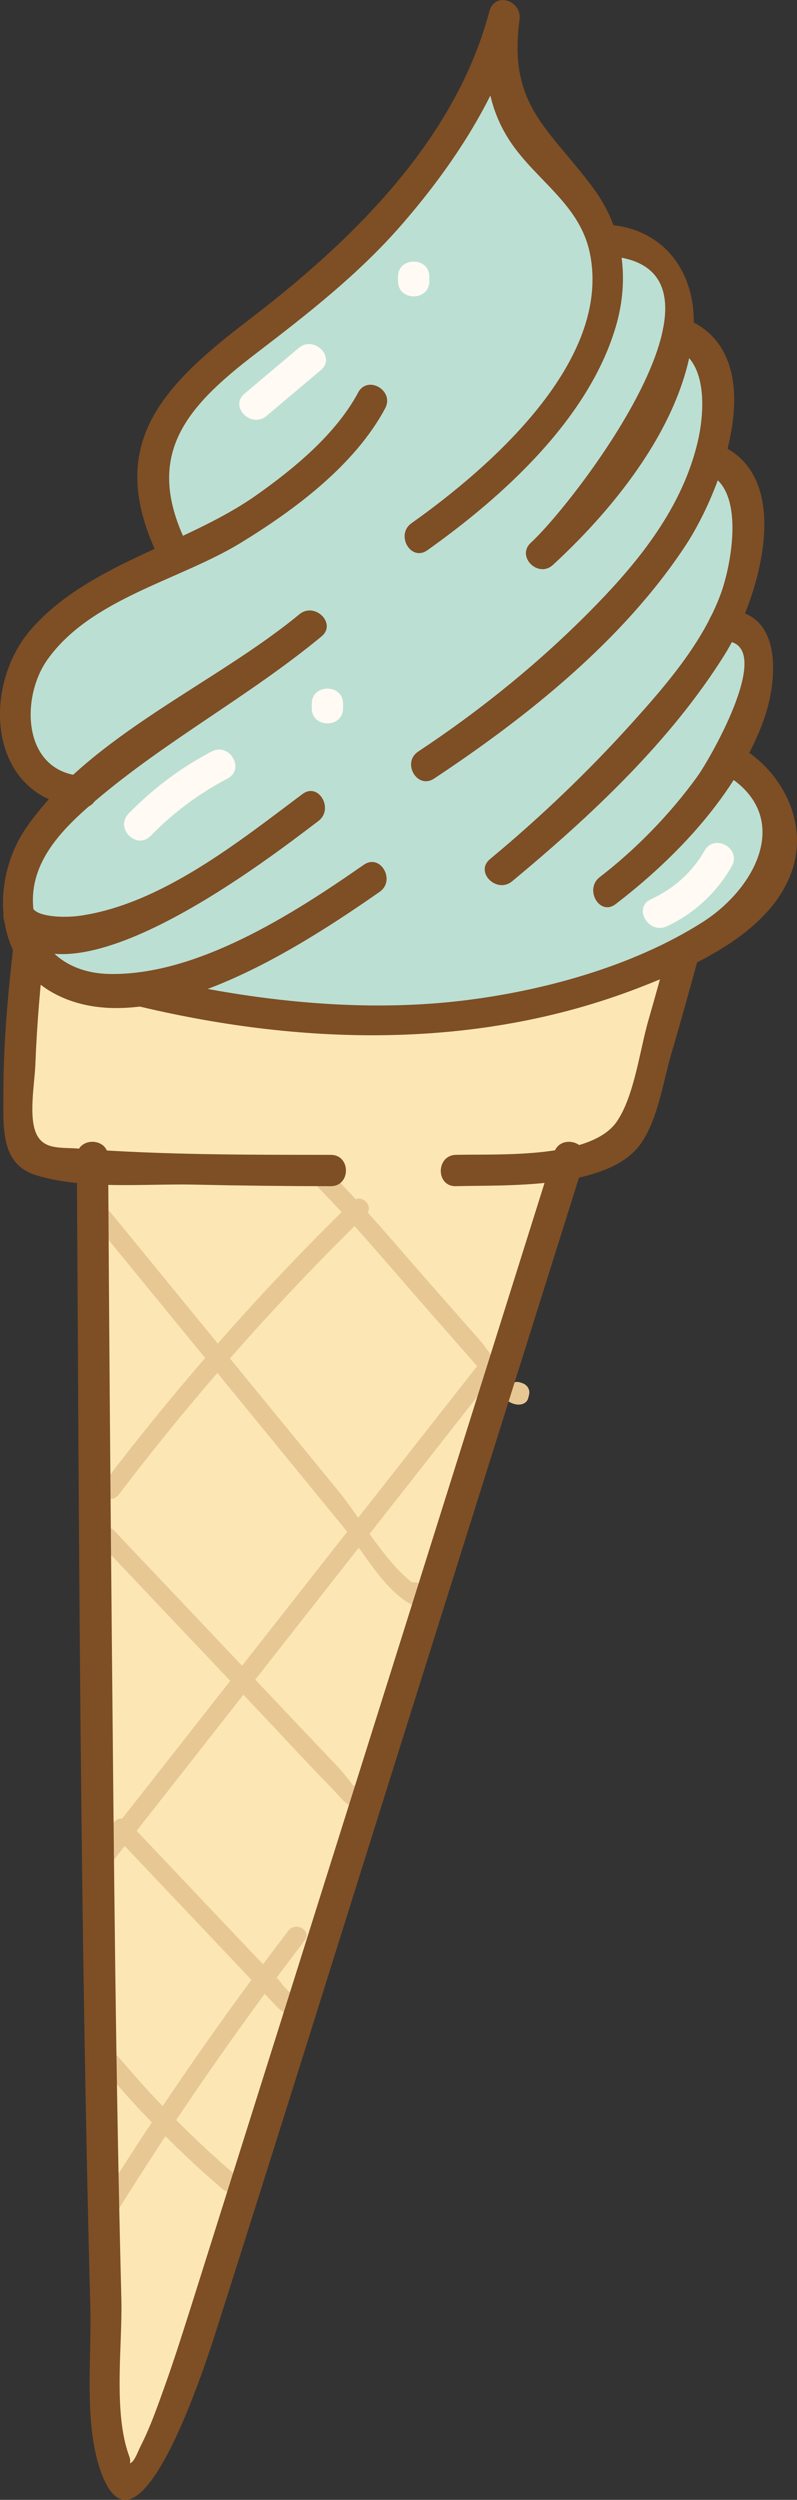 <?xml version="1.0" encoding="UTF-8"?><svg id="Layer_2" xmlns="http://www.w3.org/2000/svg" viewBox="0 0 244.48 766.25"><rect x="0" y="0" width="244.48" height="766.25" fill="#333333" stroke="none"/><defs><style>.cls-1{fill:#fce7b4;}.cls-2{fill:#e7c895;}.cls-3{fill:#fffaf3;}.cls-4{fill:#7e4e24;}.cls-5{fill:#bcdfd4;}</style></defs><g id="Layer_1-2"><path class="cls-5" d="m41.83,302.63c-14.37,2.26-26.9-.38-32.92-12.78-9.11-18.8-.38-33.17,16.17-47.2-21.14,0-40.56-41.56,16.12-65.08,4.64-1.92,9.02-3.93,13.16-5.97l-.92-1.84c-25.06-45.95,14.41-53.8,53.05-90.35C143.92,43.98,154.11,7.13,154.7,4.88c-7.31,43.4,23.27,42.82,30.29,69.05l1.42-.25s24.81.92,21.47,28.2c0,0,19.34,6.14,9.77,38.39h.04s18.51,5.47,9.11,39.68c-1.04,3.72-2.67,7.64-4.85,11.74,1.09,0,18.17.21,7.52,28.2-1.63,4.26-3.72,8.44-6.14,12.45,0,0,19.13,9.48,16,29.32-1.71,10.74-12.57,21.14-29.83,29.95-14.58,7.39-33.75,13.7-55.81,18.09-48.04,9.52-111.74-6.31-111.74-6.31l-.13-.75Z"/><path class="cls-1" d="m28.38,357.15c-10.07-.58-17.59-1.42-19.47-2.55-6.93-4.18,0-64.75,0-64.75,6.02,12.41,18.55,15.04,32.92,12.78l.13.75s63.7,15.83,111.74,6.31c22.06-4.39,41.23-10.69,55.81-18.09l.17.33s-12.11,44.91-16.71,55.35c-1.71,3.88-9.52,6.47-18.67,8.19-5.68,18.09-99.34,315.8-112.49,357.33-13.58,42.82-22.98,61.62-27.15,39.68-3.97-20.89-6.06-362.38-6.27-395.34Z"/><path class="cls-2" d="m32.36,634.81c11.03,13.09,23.06,25.2,36.07,36.33,2.85,2.43,7-1.68,4.14-4.14-13.01-11.13-25.04-23.24-36.07-36.33-2.43-2.88-6.55,1.27-4.14,4.14h0Z"/><path class="cls-2" d="m35.02,562.43c10.9,11.5,21.79,22.99,32.69,34.49,4.95,5.23,9.86,10.5,14.86,15.68,2.66,2.75,3.62,4.51,7.2,4.97,1.29.17,2.46-1.03,2.82-2.15.11-.33.22-.67.32-1,.37-1.14-.23-2.77-1.34-3.3-.25-.12-.49-.23-.73-.35-3.38-1.61-6.35,3.43-2.95,5.05.24.12.49.23.73.35-.45-1.1-.9-2.2-1.34-3.3.8-.42,1.6-.85,2.4-1.27-.99-1.05-1.98-2.09-2.97-3.14-1.92-2.77-5.08-5.36-7.43-7.84-4.46-4.7-8.91-9.41-13.37-14.11-8.91-9.41-17.83-18.81-26.74-28.22-2.59-2.74-6.72,1.4-4.14,4.14h0Z"/><path class="cls-2" d="m30.88,473.27c15.78,16.66,31.56,33.31,47.34,49.97,7.89,8.32,15.64,16.8,23.67,24.99,2.72,2.78,4.39,5.75,8.37,5.98,1.66.1,2.82-1.42,2.92-2.92.02-.35.05-.7.07-1.04.12-1.69-1.44-2.77-2.92-2.92-.26-.03-.51-.05-.77-.08-3.74-.38-3.72,5.47,0,5.85,4.86.49-5.39-10.94-5.51-11.08-3.29-3.47-6.58-6.94-9.86-10.41-6.58-6.94-13.15-13.88-19.73-20.82-13.15-13.88-26.3-27.76-39.45-41.64-2.59-2.74-6.72,1.4-4.14,4.14h0Z"/><path class="cls-2" d="m29.74,375.71c16.8,20.53,33.6,41.06,50.4,61.58,8.4,10.26,16.8,20.53,25.2,30.79,5.95,7.27,12.13,18.78,20.27,23.41,1.34.76,3.24.35,4-1.05.14-.26.28-.51.42-.77.56-1.04.56-2.73-.46-3.54-.18-.15-.36-.29-.54-.44-2.91-2.34-7.07,1.77-4.14,4.14-.11-.78-.22-1.56-.33-2.34,1.33-.35,2.67-.7,4-1.05-8.95-5.09-17.93-21.08-24.49-29.09-7.8-9.53-15.6-19.06-23.4-28.59-15.6-19.06-31.2-38.12-46.8-57.19-2.38-2.91-6.5,1.24-4.14,4.14h0Z"/><path class="cls-2" d="m97.88,364.26c12.19,12.45,23.37,25.93,34.87,39,5.77,6.56,11.53,13.11,17.3,19.67,2.32,2.64,4.58,7.06,8.41,7.57,1.53.21,3.18-.34,3.6-2.04.07-.3.15-.59.22-.89.39-1.6-.51-3.08-2.04-3.6-.22-.07-.44-.15-.66-.22-3.57-1.21-5.11,4.44-1.55,5.64.22.07.44.15.66.22-.68-1.2-1.36-2.4-2.04-3.6-.07.3-.15.59-.22.89,1.2-.68,2.4-1.36,3.6-2.04-3.94-.53-9.92-10.72-12.75-13.94-5.19-5.9-10.38-11.8-15.57-17.7-9.78-11.12-19.32-22.52-29.68-33.1-2.64-2.69-6.77,1.44-4.14,4.14h0Z"/><path class="cls-2" d="m36.35,458.24c23.18-30.49,48.53-59.12,75.93-85.88,2.7-2.63-1.44-6.77-4.14-4.14-27.77,27.11-53.37,56.16-76.85,87.06-2.28,3,2.8,5.91,5.05,2.95h0Z"/><path class="cls-2" d="m32.13,573.65c39.84-50.75,79.68-101.5,119.53-152.25,2.3-2.93-1.81-7.09-4.14-4.14-39.84,50.75-79.68,101.5-119.53,152.25-2.3,2.93,1.81,7.09,4.14,4.14h0Z"/><path class="cls-2" d="m35.9,677.94c17.87-28.65,37.07-56.38,57.6-83.19,2.29-2.99-2.79-5.9-5.05-2.95-20.53,26.81-39.73,54.54-57.6,83.19-2,3.2,3.06,6.14,5.05,2.95h0Z"/><path class="cls-3" d="m81.78,127.47c5.54-4.67,11.09-9.34,16.63-14.01,4.73-3.99-2.09-10.76-6.79-6.79-5.54,4.67-11.09,9.34-16.63,14.01-4.73,3.99,2.09,10.76,6.79,6.79h0Z"/><path class="cls-3" d="m131.7,86.21v-1.39c0-6.18-9.61-6.19-9.61,0v1.39c0,6.18,9.61,6.19,9.61,0h0Z"/><path class="cls-3" d="m46.23,256.21c6.93-7.13,14.76-12.95,23.56-17.57,5.48-2.87.63-11.17-4.85-8.3-9.49,4.97-18.05,11.39-25.51,19.07-4.31,4.44,2.48,11.24,6.79,6.79h0Z"/><path class="cls-3" d="m105.24,217.1v-1.39c0-6.18-9.61-6.19-9.61,0v1.39c0,6.18,9.61,6.19,9.61,0h0Z"/><path class="cls-3" d="m216.16,260.69c-3.86,6.73-9.46,11.7-16.49,14.95-5.61,2.59-.73,10.88,4.85,8.3,8.42-3.89,15.32-10.36,19.94-18.39,3.08-5.37-5.21-10.22-8.3-4.85h0Z"/><path class="cls-4" d="m23.57,354.6c.66,117.66,1.03,235.39,4.14,353.02.4,15.18-2,34.91,3.09,49.6,11.94,34.44,34.72-40.31,36.18-44.9,19.16-60.15,37.96-120.41,56.91-180.63,18.44-58.6,36.89-117.21,55.32-175.81,1.86-5.91-7.41-8.44-9.26-2.55-34.35,109.2-68.69,218.4-103.12,327.58-2.83,8.96-5.64,17.92-8.48,26.88-2.56,8.06-5.12,16.12-7.98,24.08-2.18,6.06-4.35,12.29-7.3,18.03-.57,1.12-1.75,4.4-2.9,4.99-3.04,1.57.79,1.55-.51-1.94-5.02-13.53-2.07-34.15-2.43-48.2-1.72-67.19-2.29-134.42-2.92-201.62-.47-49.5-.86-99.01-1.14-148.51-.03-6.18-9.64-6.19-9.61,0h0Z"/><path class="cls-4" d="m4.11,289.85c-1.7,15.07-3.1,30.33-3.07,45.51.02,10.15-.99,21.45,10.01,24.86,14.6,4.53,33.57,2.55,48.65,2.89,13.92.31,27.85.47,41.78.48,6.18,0,6.19-9.6,0-9.61-25.77-.01-51.73.04-77.44-1.92-5.27-.4-10.32.38-12.7-4.13-2.73-5.18-.71-15.79-.49-21.63.46-12.17,1.5-24.34,2.87-36.44.69-6.13-8.92-6.09-9.61,0h0Z"/><path class="cls-4" d="m139.84,363.58c15.11-.37,44.16.92,55.3-11.25,6.36-6.95,8.22-20.64,10.77-29.28,2.92-9.91,5.71-19.86,8.4-29.83,1.62-5.98-7.65-8.53-9.26-2.55-2.01,7.44-4.08,14.86-6.21,22.26-2.59,9.03-4.27,22.98-9.61,30.82-7.89,11.59-36.44,9.92-49.38,10.23-6.17.15-6.2,9.76,0,9.61h0Z"/><path class="cls-4" d="m111.59,265.07c-21.52,14.99-51.12,34.03-78.14,33.47-12.75-.27-22.82-7.82-23.34-21.69-.5-13.46,9.64-23.31,19.14-31.4,21.75-18.51,47.31-32.14,69.37-50.37,4.77-3.94-2.06-10.7-6.79-6.79-25.88,21.38-64.09,37.09-83.65,65.22-10.88,15.64-10.48,40.23,7.72,50.61,29.61,16.89,76.83-14.23,100.55-30.75,5.04-3.51.24-11.84-4.85-8.3h0Z"/><path class="cls-4" d="m131.06,168.68c23.33-16.55,49.51-40.3,57.84-68.57,4.37-14.84,2.28-30.08-6.97-42.54-13.58-18.3-26.11-25.18-22.56-51.54.8-5.91-7.63-8.73-9.26-2.55-10.55,39.82-42.53,70.74-74.12,94.82-27.75,21.16-44.1,39.15-26.7,73.88,2.77,5.53,11.06.67,8.3-4.85-13.8-27.54-.9-42.3,20.87-58.94,15.83-12.11,31.39-24.21,44.57-39.31,15.66-17.94,30.17-39.73,36.35-63.06-3.09-.85-6.18-1.7-9.26-2.55-1.94,14.39-1.78,27.88,6.61,40.24,7.99,11.79,21.14,19.01,24.21,33.9,6.8,33.04-30.61,65.68-54.71,82.76-5,3.55-.21,11.88,4.85,8.3h0Z"/><path class="cls-4" d="m109.86,120.33c-6.86,12.78-19.69,23.32-31.25,31.47-21.54,15.18-51.05,20.81-68.82,40.79-15.99,18-13.43,52.74,15.29,54.88,6.17.46,6.14-9.15,0-9.61-18.31-1.37-18.79-24.02-10.56-35.63,13.36-18.84,40.53-24.32,59.45-35.91,16.46-10.09,34.81-23.69,44.18-41.15,2.92-5.45-5.37-10.3-8.3-4.85h0Z"/><path class="cls-4" d="m186.4,78.48c45.43,2.79-9.52,74.95-23.57,87.88-4.56,4.2,2.25,10.98,6.79,6.79,19.33-17.78,40.25-43.83,42.99-70.81,1.76-17.34-8.01-32.35-26.21-33.47-6.18-.38-6.15,9.23,0,9.61h0Z"/><path class="cls-4" d="m206.59,106.49c10.88,3.9,9.45,20.52,7.39,29.12-4.74,19.83-17.61,36-31.57,50.28-16.26,16.65-34.7,31.63-54.12,44.47-5.13,3.4-.33,11.72,4.85,8.3,28.72-19,58.15-42.56,77.2-71.52,11.21-17.04,27.52-59.62-1.21-69.91-5.83-2.09-8.34,7.19-2.55,9.26h0Z"/><path class="cls-4" d="m1.69,283.14c17.23,30.35,83.88-22.43,95.95-31.46,4.89-3.66.11-12.01-4.85-8.3-19.46,14.57-43.42,33.85-68.45,37.34-4.38.61-12.72.46-14.35-2.42-3.05-5.38-11.36-.54-8.3,4.85h0Z"/><path class="cls-4" d="m157.09,270.14c24.05-19.96,48.53-42.81,65.18-69.45,10.14-16.23,22.88-56-3.32-65.05-5.86-2.02-8.37,7.26-2.55,9.26,12.59,4.35,7.94,28.38,4.65,37.25-5.57,15.01-16.87,28.02-27.44,39.73-13.36,14.81-27.96,28.72-43.31,41.46-4.76,3.95,2.07,10.72,6.79,6.79h0Z"/><path class="cls-4" d="m221.93,196.49c16.7-.09-3.92,35.81-7.99,41.47-8.24,11.45-18.95,22.44-29.96,30.88-4.84,3.71-.06,12.06,4.85,8.3,18.67-14.29,36.98-33.62,45.27-55.97,4.44-11.98,6.62-34.38-12.16-34.28-6.18.03-6.19,9.64,0,9.61h0Z"/><path class="cls-4" d="m220.9,236.48c22.99,12.31,11.85,35.25-5.47,46.23-21.38,13.55-49.06,21.12-74.03,24.06-32.32,3.8-66.67-.34-98.18-8.03-6.01-1.47-8.57,7.8-2.55,9.26,51.21,12.5,105.46,14,155.19-5.18,17.21-6.64,41.33-17.27,47.35-36.76,4.66-15.11-4.09-30.71-17.46-37.87-5.45-2.92-10.31,5.37-4.85,8.3h0Z"/></g></svg>